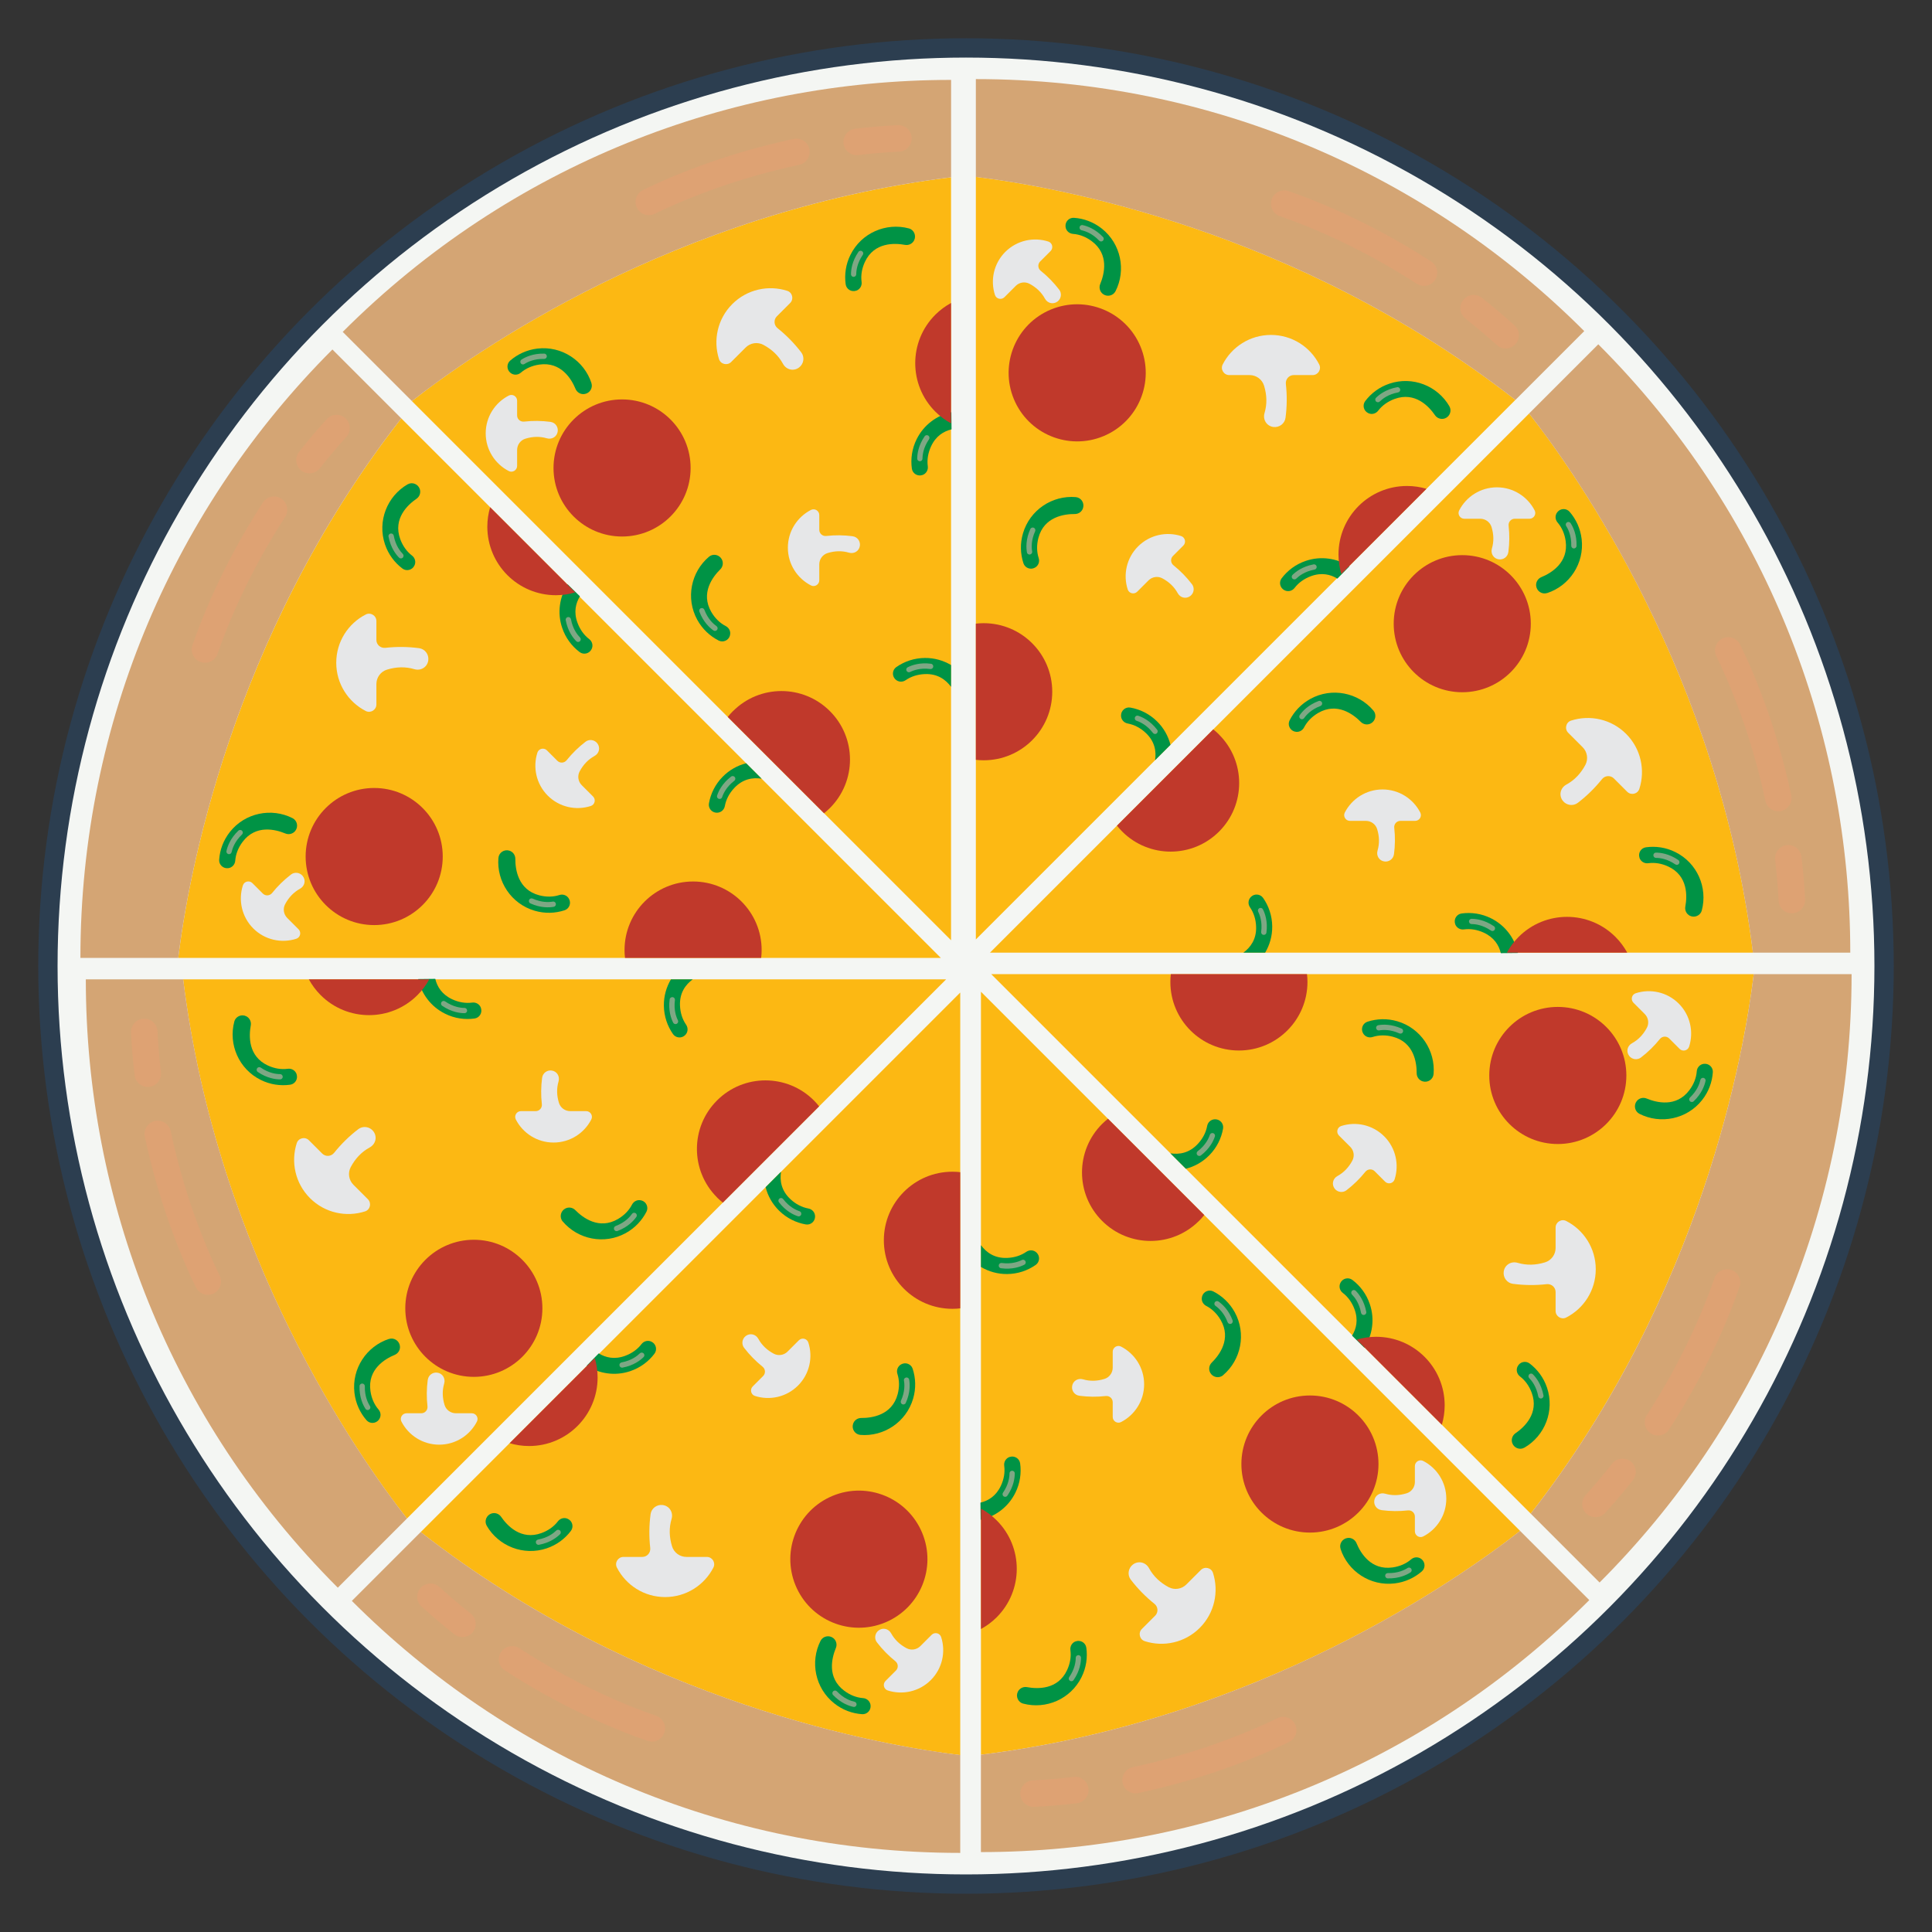 <?xml version="1.0" encoding="UTF-8"?>
<svg id="Layer_1" data-name="Layer 1" xmlns="http://www.w3.org/2000/svg" viewBox="0 0 500 500">
  <rect x="0" y="0" width="500" height="500" fill="#333333" stroke="none"/>
  <defs>
    <style>
      .cls-1 {
        fill: #d4a574;
      }

      .cls-2 {
        fill: #fdb913;
      }

      .cls-3 {
        fill: #f4f6f3;
        stroke: #2c3e50;
        stroke-miterlimit: 10;
        stroke-width: 5px;
      }

      .cls-4 {
        fill: #c0392b;
      }

      .cls-5 {
        fill: #dea273;
      }

      .cls-6 {
        fill: #fcb813;
      }

      .cls-7 {
        fill: #7ea784;
      }

      .cls-8 {
        fill: #e6e7e8;
      }

      .cls-9 {
        fill: #009345;
      }
    </style>
  </defs>
  <circle class="cls-3" cx="250" cy="250" r="237.6"/>
  <g>
    <g>
      <path class="cls-6" d="M248.51,256.87l-139.63,139.63c56.97,44.45,119.72,55.3,139.63,57.72v-197.34Z"/>
      <path class="cls-1" d="M248.51,479.53v-25.32c-19.9-2.42-82.66-13.26-139.63-57.72l-17.82,17.82c40.29,40.29,95.96,65.22,157.45,65.22Z"/>
      <g>
        <path class="cls-9" d="M125.96,394.86c3.06,5.28,9.52,7.87,15.52,5.85,2.59-.87,4.73-2.48,6.27-4.52.77-1.03.41-2.51-.74-3.08l-.04-.02c-.9-.45-1.97-.17-2.58.62-1.04,1.37-2.51,2.4-4.24,3.04-5.34,1.96-8.93-1.96-10.46-4.2-.56-.81-1.58-1.16-2.52-.85h0c-1.3.44-1.9,1.96-1.21,3.15Z"/>
        <path class="cls-7" d="M144.84,396.02h0c.34.25.39.74.09,1.04-.8.8-2.56,2.19-5.45,2.73-.39.07-.75-.2-.8-.59h0c-.05-.36.2-.69.56-.76,2.55-.47,4.06-1.69,4.72-2.34.24-.24.61-.26.88-.07Z"/>
      </g>
      <g>
        <path class="cls-9" d="M212.36,424.64c-2.76,5.44-1.41,12.27,3.55,16.2,2.15,1.7,4.66,2.62,7.21,2.79,1.28.09,2.33-1.02,2.18-2.3v-.04c-.12-1-.94-1.75-1.94-1.82-1.72-.13-3.38-.79-4.86-1.9-4.56-3.41-3.22-8.55-2.18-11.06.38-.91.11-1.96-.66-2.57h0c-1.08-.85-2.68-.52-3.3.7Z"/>
        <path class="cls-7" d="M221.68,441.1h0c-.02.42-.41.73-.82.64-1.11-.24-3.23-.95-5.26-3.08-.27-.28-.24-.74.06-.99h0c.28-.24.69-.21.94.06,1.79,1.88,3.63,2.48,4.54,2.68.33.07.55.37.54.7Z"/>
      </g>
      <g>
        <path class="cls-9" d="M222.64,371.35c6.08.51,11.9-3.31,13.68-9.39.77-2.63.67-5.3-.12-7.73-.4-1.22-1.82-1.77-2.95-1.15l-.04.02c-.88.48-1.27,1.52-.96,2.47.53,1.64.54,3.43.07,5.22-1.44,5.5-6.72,6.2-9.43,6.18-.99,0-1.86.63-2.13,1.58h0c-.39,1.32.52,2.68,1.9,2.8Z"/>
        <path class="cls-7" d="M234.39,356.53h0c.4-.14.83.11.9.52.2,1.12.34,3.35-.88,6.03-.16.36-.6.5-.94.32h0c-.32-.17-.45-.56-.3-.9,1.07-2.36.94-4.3.77-5.21-.06-.33.13-.65.45-.76Z"/>
      </g>
      <g>
        <path class="cls-9" d="M154.94,350.26l-3.11,3.18c3.24,2.08,7.36,2.74,11.28,1.41,2.59-.87,4.73-2.48,6.27-4.52.77-1.03.41-2.51-.74-3.08l-.04-.02c-.9-.45-1.97-.17-2.58.62-1.04,1.37-2.51,2.4-4.24,3.04-2.76,1.02-5.06.45-6.84-.64Z"/>
        <path class="cls-7" d="M166.47,350.17h0c.34.25.39.74.09,1.04-.8.8-2.56,2.19-5.45,2.73-.39.07-.75-.2-.8-.59h0c-.05-.36.2-.69.56-.76,2.55-.47,4.06-1.69,4.72-2.34.24-.24.61-.26.88-.07Z"/>
      </g>
      <g>
        <path class="cls-9" d="M202.13,303.25l-3.99,3.99c.57,2.25,1.74,4.37,3.52,6.11,1.95,1.91,4.36,3.09,6.87,3.53,1.27.22,2.42-.77,2.41-2.06v-.04c-.01-1-.74-1.84-1.73-2.02-1.69-.31-3.28-1.14-4.63-2.4-2.42-2.24-2.8-4.85-2.45-7.12Z"/>
        <path class="cls-7" d="M207.37,314.21h0c-.06.42-.48.68-.88.55-1.08-.35-3.11-1.28-4.9-3.62-.24-.31-.16-.76.16-.98h0c.3-.21.71-.13.93.16,1.58,2.06,3.35,2.85,4.23,3.14.32.1.51.42.46.75Z"/>
      </g>
      <g>
        <path class="cls-5" d="M122.37,422.38h0c1.18-1.49.93-3.65-.56-4.82-2.71-2.13-5.42-4.42-8.11-6.86-1.38-1.25-3.5-1.16-4.78.18h0c-1.33,1.4-1.24,3.61.19,4.91,2.81,2.55,5.64,4.93,8.46,7.15,1.48,1.17,3.63.92,4.81-.55Z"/>
        <path class="cls-5" d="M129.78,427.39c-1.18,1.59-.78,3.84.88,4.92,7.21,4.67,13.89,8.26,19.32,10.89,7.75,3.76,14,6.1,17.62,7.34,1.86.64,3.87-.42,4.4-2.32h0c.49-1.76-.46-3.59-2.18-4.17-3.44-1.18-9.53-3.46-17.01-7.1-5.17-2.51-11.54-5.94-18.41-10.39-1.52-.98-3.54-.62-4.62.83h0Z"/>
      </g>
      <path class="cls-4" d="M131.89,373.5c1.6.47,3.28.73,5.03.73,9.8,0,17.74-7.94,17.74-17.74,0-1.75-.26-3.44-.73-5.03l-22.04,22.04Z"/>
      <path class="cls-4" d="M246.48,338.72c.69,0,1.36-.04,2.03-.12v-35.24c-.67-.08-1.34-.12-2.03-.12-9.8,0-17.74,7.94-17.74,17.74s7.94,17.74,17.74,17.74Z"/>
      <path class="cls-8" d="M161.35,402.93c-1.41,0-2.34,1.49-1.7,2.75,2.32,4.54,7.04,7.64,12.49,7.64s10.17-3.11,12.49-7.64c.64-1.26-.29-2.75-1.7-2.75h-5.28c-1.71,0-3.23-1.11-3.73-2.75-.74-2.42-.8-4.78-.12-7.07.5-1.7-.54-3.38-2.29-3.61-1.54-.2-2.94.88-3.14,2.37-.39,2.92-.42,5.84-.09,8.76.13,1.22-.81,2.3-2.04,2.3h-4.88Z"/>
      <path class="cls-8" d="M192.57,348.81c1.4,1.83,3,3.46,4.79,4.9.75.6.82,1.72.14,2.4l-2.7,2.7c-.78.78-.47,2.12.58,2.46,3.79,1.22,8.12.33,11.14-2.68,3.01-3.01,3.91-7.34,2.68-11.14-.34-1.05-1.68-1.36-2.46-.58l-2.92,2.92c-.95.95-2.4,1.17-3.58.54-1.74-.93-3.08-2.2-3.98-3.84-.66-1.22-2.17-1.57-3.27-.73-.96.74-1.14,2.11-.42,3.05Z"/>
      <path class="cls-8" d="M226.94,425.03c1.4,1.83,3,3.46,4.79,4.9.75.6.82,1.72.14,2.4l-2.7,2.7c-.78.78-.47,2.12.58,2.46,3.79,1.22,8.12.33,11.14-2.68,3.01-3.01,3.91-7.34,2.68-11.14-.34-1.05-1.68-1.36-2.46-.58l-2.92,2.92c-.95.95-2.4,1.17-3.58.54-1.74-.93-3.08-2.2-3.98-3.84-.66-1.22-2.17-1.57-3.27-.73-.96.74-1.14,2.11-.42,3.05Z"/>
      <circle class="cls-4" cx="222.28" cy="403.51" r="17.74" transform="translate(-137.5 115.78) rotate(-22.5)"/>
    </g>
    <g>
      <path class="cls-6" d="M256.52,252.1l139.63,139.63c44.45-56.97,55.3-119.72,57.72-139.63h-197.34Z"/>
      <path class="cls-1" d="M479.19,252.1h-25.32c-2.42,19.9-13.26,82.66-57.72,139.63l17.82,17.82c40.29-40.29,65.22-95.96,65.22-157.45Z"/>
      <g>
        <path class="cls-9" d="M394.52,374.65c5.28-3.06,7.87-9.52,5.85-15.52-.87-2.59-2.48-4.73-4.52-6.27-1.03-.77-2.51-.41-3.08.74l-.02.04c-.45.9-.17,1.97.62,2.58,1.37,1.04,2.4,2.51,3.04,4.24,1.96,5.34-1.96,8.93-4.2,10.46-.81.56-1.16,1.58-.85,2.52h0c.44,1.3,1.96,1.9,3.15,1.21Z"/>
        <path class="cls-7" d="M395.68,355.77h0c.25-.34.74-.39,1.04-.09.8.8,2.19,2.56,2.73,5.45.07.39-.2.75-.59.8h0c-.36.05-.69-.2-.76-.56-.47-2.55-1.69-4.06-2.34-4.72-.24-.24-.26-.61-.07-.88Z"/>
      </g>
      <g>
        <path class="cls-9" d="M424.29,288.26c5.44,2.76,12.27,1.41,16.2-3.55,1.7-2.15,2.62-4.66,2.79-7.21.09-1.28-1.02-2.33-2.3-2.18h-.04c-1,.12-1.75.94-1.82,1.94-.13,1.72-.79,3.38-1.9,4.86-3.41,4.56-8.55,3.22-11.06,2.18-.91-.38-1.96-.11-2.57.66h0c-.85,1.08-.52,2.68.7,3.3Z"/>
        <path class="cls-7" d="M440.75,278.94h0c.42.02.73.41.64.82-.24,1.11-.95,3.23-3.08,5.26-.28.27-.74.24-.99-.06h0c-.24-.28-.21-.69.06-.94,1.88-1.79,2.48-3.63,2.68-4.54.07-.33.37-.55.7-.54Z"/>
      </g>
      <g>
        <path class="cls-9" d="M371.01,277.98c.51-6.08-3.31-11.9-9.39-13.68-2.63-.77-5.3-.67-7.73.12-1.22.4-1.77,1.82-1.15,2.95l.02.04c.48.88,1.52,1.27,2.47.96,1.64-.53,3.43-.54,5.22-.07,5.5,1.44,6.2,6.72,6.18,9.43,0,.99.63,1.86,1.58,2.13h0c1.32.39,2.68-.52,2.8-1.9Z"/>
        <path class="cls-7" d="M356.18,266.22h0c-.14-.4.11-.83.52-.9,1.12-.2,3.35-.34,6.03.88.36.16.5.6.32.94h0c-.17.32-.56.45-.9.3-2.36-1.07-4.3-.94-5.21-.77-.33.06-.65-.13-.76-.45Z"/>
      </g>
      <g>
        <path class="cls-9" d="M349.92,345.68l3.18,3.11c2.08-3.24,2.74-7.36,1.41-11.28-.87-2.59-2.48-4.73-4.52-6.27-1.03-.77-2.51-.41-3.08.74l-.02.04c-.45.9-.17,1.97.62,2.58,1.37,1.04,2.4,2.51,3.04,4.24,1.02,2.76.45,5.06-.64,6.84Z"/>
        <path class="cls-7" d="M349.82,334.15h0c.25-.34.74-.39,1.04-.09.8.8,2.19,2.56,2.73,5.45.07.39-.2.75-.59.8h0c-.36.05-.69-.2-.76-.56-.47-2.55-1.69-4.06-2.34-4.72-.24-.24-.26-.61-.07-.88Z"/>
      </g>
      <g>
        <path class="cls-9" d="M302.9,298.48l3.99,3.99c2.25-.57,4.37-1.74,6.11-3.52,1.91-1.95,3.09-4.36,3.53-6.87.22-1.27-.77-2.42-2.06-2.41h-.04c-1,.01-1.84.74-2.02,1.73-.31,1.69-1.14,3.28-2.4,4.63-2.24,2.42-4.85,2.8-7.12,2.45Z"/>
        <path class="cls-7" d="M313.86,293.24h0c.42.06.68.48.55.88-.35,1.08-1.28,3.11-3.62,4.9-.31.24-.76.16-.98-.16h0c-.21-.3-.13-.71.16-.93,2.06-1.58,2.85-3.35,3.14-4.23.1-.32.42-.51.75-.46Z"/>
      </g>
      <g>
        <path class="cls-5" d="M422.04,378.25h0c-1.49-1.18-3.65-.93-4.82.56-2.13,2.71-4.42,5.42-6.86,8.11-1.25,1.38-1.16,3.5.18,4.78h0c1.4,1.33,3.61,1.24,4.91-.19,2.55-2.81,4.93-5.64,7.15-8.46,1.17-1.48.92-3.63-.55-4.81Z"/>
        <path class="cls-5" d="M427.04,370.83c1.59,1.18,3.84.78,4.92-.88,4.67-7.21,8.26-13.89,10.89-19.32,3.76-7.75,6.1-14,7.34-17.62.64-1.86-.42-3.87-2.32-4.4h0c-1.75-.49-3.58.46-4.17,2.18-1.18,3.44-3.46,9.53-7.1,17.01-2.51,5.17-5.94,11.54-10.39,18.41-.98,1.52-.62,3.54.83,4.62h0Z"/>
      </g>
      <path class="cls-4" d="M373.15,368.73c.47-1.6.73-3.28.73-5.03,0-9.8-7.94-17.74-17.74-17.74-1.75,0-3.44.26-5.03.73l22.04,22.04Z"/>
      <path class="cls-4" d="M338.37,254.13c0-.69-.04-1.36-.12-2.03h-35.24c-.08.67-.12,1.34-.12,2.03,0,9.8,7.94,17.74,17.74,17.74s17.74-7.94,17.74-17.74Z"/>
      <path class="cls-8" d="M402.59,339.27c0,1.41,1.49,2.34,2.75,1.7,4.54-2.32,7.64-7.04,7.64-12.49s-3.11-10.17-7.64-12.49c-1.26-.64-2.75.29-2.75,1.7v5.28c0,1.71-1.11,3.23-2.75,3.73-2.42.74-4.78.8-7.07.12-1.7-.5-3.38.54-3.61,2.29-.2,1.54.88,2.94,2.37,3.14,2.92.39,5.84.42,8.76.09,1.22-.13,2.3.81,2.3,2.04v4.88Z"/>
      <path class="cls-8" d="M348.46,308.04c1.83-1.4,3.46-3,4.9-4.79.6-.75,1.72-.82,2.4-.14l2.7,2.7c.78.78,2.12.47,2.46-.58,1.22-3.79.33-8.12-2.68-11.14-3.01-3.01-7.34-3.91-11.14-2.68-1.05.34-1.36,1.68-.58,2.46l2.92,2.92c.95.95,1.17,2.4.54,3.58-.93,1.74-2.2,3.08-3.84,3.98-1.22.66-1.57,2.17-.73,3.27.74.96,2.11,1.14,3.05.42Z"/>
      <path class="cls-8" d="M424.68,273.68c1.83-1.4,3.46-3,4.9-4.79.6-.75,1.72-.82,2.4-.14l2.7,2.7c.78.78,2.12.47,2.46-.58,1.22-3.79.33-8.12-2.68-11.14-3.01-3.01-7.34-3.91-11.14-2.68-1.05.34-1.36,1.68-.58,2.46l2.92,2.92c.95.95,1.17,2.4.54,3.58-.93,1.74-2.2,3.08-3.84,3.98-1.22.66-1.57,2.17-.73,3.27.74.96,2.11,1.14,3.05.42Z"/>
      <circle class="cls-4" cx="403.16" cy="278.33" r="17.74"/>
    </g>
    <g>
      <path class="cls-6" d="M253.87,256.66v197.46c71.72-8.85,123.76-45.55,139.54-57.92l-139.54-139.54Z"/>
      <path class="cls-1" d="M411.31,414.11l-17.91-17.91c-15.78,12.36-67.82,49.07-139.54,57.92v25.2c56.98,0,113.97-21.74,157.45-65.22Z"/>
      <g>
        <path class="cls-9" d="M264.79,440.89c5.9,1.57,12.3-1.16,15.11-6.84,1.22-2.45,1.59-5.1,1.24-7.63-.18-1.27-1.48-2.06-2.7-1.65h-.04c-.95.33-1.52,1.29-1.38,2.28.23,1.71-.07,3.47-.85,5.15-2.39,5.16-7.7,4.92-10.37,4.43-.97-.18-1.94.3-2.38,1.18h0c-.61,1.23.05,2.73,1.37,3.09Z"/>
        <path class="cls-7" d="M278.96,428.36h0c.42-.07.8.25.8.67,0,1.14-.26,3.36-1.92,5.78-.22.32-.67.39-.98.15h0c-.29-.22-.35-.63-.14-.93,1.47-2.14,1.68-4.07,1.68-4.99,0-.34.24-.62.57-.67Z"/>
      </g>
      <g>
        <path class="cls-9" d="M346.93,400.85c1.89,5.8,7.68,9.68,13.97,8.94,2.72-.32,5.15-1.45,7.07-3.12.97-.84.92-2.37-.09-3.17l-.03-.02c-.79-.62-1.89-.58-2.65.08-1.3,1.12-2.95,1.83-4.78,2.09-5.63.81-8.33-3.77-9.36-6.28-.38-.91-1.31-1.47-2.28-1.35h0c-1.37.16-2.27,1.53-1.84,2.83Z"/>
        <path class="cls-7" d="M365.16,405.91h0c.28.31.22.8-.13,1.03-.95.62-2.96,1.62-5.89,1.54-.39-.01-.69-.35-.66-.74h0c.03-.36.34-.64.71-.63,2.59.07,4.33-.81,5.1-1.32.28-.18.65-.13.88.12Z"/>
      </g>
      <g>
        <path class="cls-9" d="M316.52,355.91c4.66-3.94,6.08-10.75,3.03-16.31-1.32-2.4-3.28-4.22-5.55-5.38-1.15-.58-2.54.04-2.9,1.27v.04c-.29.96.17,1.97,1.06,2.43,1.53.79,2.81,2.05,3.74,3.64,2.87,4.91-.36,9.13-2.3,11.04-.7.69-.87,1.76-.39,2.63h0c.66,1.21,2.27,1.53,3.32.64Z"/>
        <path class="cls-7" d="M314.35,337.11h0c.18-.38.66-.51,1.01-.27.93.65,2.61,2.13,3.64,4.88.14.37-.07.78-.44.89h0c-.35.11-.72-.08-.85-.42-.91-2.43-2.38-3.7-3.14-4.23-.27-.19-.37-.55-.22-.86Z"/>
      </g>
      <g>
        <path class="cls-9" d="M253.74,388.87l.05,4.45c3.76-.81,7.14-3.27,8.98-6.98,1.22-2.45,1.59-5.1,1.24-7.63-.18-1.27-1.48-2.06-2.7-1.65h-.04c-.95.33-1.52,1.29-1.38,2.28.23,1.71-.07,3.47-.85,5.15-1.24,2.67-3.26,3.9-5.29,4.39Z"/>
        <path class="cls-7" d="M261.82,380.64h0c.42-.07.8.25.8.67,0,1.14-.26,3.36-1.92,5.78-.22.32-.67.39-.98.15h0c-.29-.22-.35-.63-.14-.94,1.47-2.14,1.68-4.07,1.68-4.99,0-.34.24-.62.57-.67Z"/>
      </g>
      <g>
        <path class="cls-9" d="M253.87,322.25v5.64c1.99,1.18,4.32,1.86,6.81,1.83,2.74-.03,5.27-.9,7.36-2.36,1.05-.74,1.17-2.26.25-3.16l-.03-.03c-.72-.7-1.82-.77-2.65-.2-1.42.98-3.13,1.51-4.97,1.58-3.29.13-5.41-1.45-6.77-3.3Z"/>
        <path class="cls-7" d="M265.32,326.3h0c.25.34.14.82-.24,1.01-1.01.52-3.11,1.3-6.02.91-.39-.05-.65-.42-.58-.81h0c.07-.36.41-.6.77-.55,2.57.34,4.39-.35,5.21-.77.3-.15.66-.06.86.21Z"/>
      </g>
      <g>
        <path class="cls-5" d="M281.7,462.89h0c-.21-1.89-1.92-3.24-3.81-3.02-3.42.4-6.96.71-10.59.89-1.86.09-3.3,1.65-3.25,3.51h0c.05,1.93,1.68,3.43,3.6,3.34,3.78-.18,7.47-.5,11.04-.93,1.87-.22,3.22-1.91,3.01-3.79Z"/>
        <path class="cls-5" d="M290.49,461.19c.29,1.95,2.17,3.27,4.1,2.86,8.4-1.8,15.67-3.98,21.36-5.96,8.14-2.82,14.21-5.58,17.65-7.27,1.77-.87,2.44-3.04,1.48-4.75h0c-.89-1.59-2.86-2.21-4.49-1.41-3.27,1.6-9.19,4.29-17.05,7.01-5.43,1.88-12.36,3.96-20.36,5.67-1.77.38-2.94,2.06-2.68,3.85h0Z"/>
      </g>
      <path class="cls-4" d="M253.87,421.59c1.46-.8,2.84-1.81,4.07-3.04,6.93-6.93,6.93-18.16,0-25.08-1.24-1.24-2.61-2.25-4.07-3.04v31.17Z"/>
      <path class="cls-4" d="M310.31,315.97c.48-.48.93-.99,1.35-1.52l-24.92-24.92c-.52.42-1.03.86-1.52,1.35-6.93,6.93-6.93,18.16,0,25.08,6.93,6.93,18.16,6.93,25.08,0Z"/>
      <path class="cls-8" d="M295.51,421.58c-1,1-.6,2.71.74,3.15,4.85,1.57,10.39.42,14.24-3.43,3.85-3.85,4.99-9.39,3.43-14.24-.43-1.34-2.15-1.74-3.15-.74l-3.74,3.74c-1.21,1.21-3.07,1.5-4.58.7-2.23-1.19-3.94-2.81-5.09-4.92-.85-1.55-2.77-2.01-4.18-.93-1.23.95-1.46,2.7-.54,3.9,1.79,2.34,3.84,4.42,6.13,6.26.96.77,1.05,2.2.18,3.07l-3.45,3.45Z"/>
      <path class="cls-8" d="M279.32,361.22c2.28.3,4.57.33,6.85.07.96-.11,1.8.63,1.8,1.6v3.81c0,1.1,1.17,1.83,2.15,1.33,3.55-1.82,5.98-5.51,5.98-9.77,0-4.26-2.43-7.95-5.98-9.77-.98-.5-2.15.23-2.15,1.33v4.13c0,1.34-.87,2.53-2.15,2.92-1.89.58-3.74.63-5.53.1-1.33-.39-2.65.42-2.83,1.79-.16,1.21.68,2.3,1.86,2.45Z"/>
      <path class="cls-8" d="M357.52,390.82c2.28.3,4.57.33,6.85.07.96-.11,1.8.63,1.8,1.6v3.81c0,1.1,1.17,1.83,2.15,1.33,3.55-1.82,5.98-5.51,5.98-9.77,0-4.26-2.43-7.95-5.98-9.77-.98-.5-2.15.23-2.15,1.33v4.13c0,1.34-.87,2.53-2.15,2.92-1.89.58-3.74.63-5.53.1-1.33-.39-2.65.42-2.83,1.79-.16,1.21.68,2.3,1.86,2.45Z"/>
      <circle class="cls-4" cx="339.01" cy="378.89" r="17.74"/>
    </g>
    <g>
      <path class="cls-6" d="M244.86,253.45H47.4c8.85,71.72,45.55,123.76,57.92,139.54l139.54-139.54Z"/>
      <path class="cls-1" d="M87.42,410.9l17.91-17.91c-12.36-15.78-49.07-67.82-57.92-139.54h-25.2c0,56.98,21.74,113.97,65.22,157.45Z"/>
      <g>
        <path class="cls-9" d="M60.64,264.37c-1.57,5.9,1.16,12.3,6.84,15.11,2.45,1.22,5.1,1.59,7.63,1.24,1.27-.18,2.06-1.48,1.65-2.7v-.04c-.33-.95-1.29-1.52-2.28-1.38-1.71.23-3.47-.07-5.15-.85-5.16-2.39-4.92-7.7-4.43-10.37.18-.97-.3-1.94-1.18-2.38h0c-1.23-.61-2.73.05-3.09,1.37Z"/>
        <path class="cls-7" d="M73.16,278.54h0c.07.42-.25.8-.67.8-1.14,0-3.36-.26-5.78-1.92-.32-.22-.39-.67-.15-.98h0c.22-.29.63-.35.93-.14,2.14,1.47,4.07,1.68,4.99,1.68.34,0,.62.24.67.57Z"/>
      </g>
      <g>
        <path class="cls-9" d="M100.67,346.51c-5.8,1.89-9.68,7.68-8.94,13.97.32,2.72,1.45,5.15,3.12,7.07.84.97,2.37.92,3.17-.09l.02-.03c.62-.79.58-1.89-.08-2.65-1.12-1.3-1.83-2.95-2.09-4.78-.81-5.63,3.77-8.33,6.28-9.36.91-.38,1.47-1.31,1.35-2.28h0c-.16-1.37-1.53-2.27-2.83-1.84Z"/>
        <path class="cls-7" d="M95.62,364.74h0c-.31.28-.8.22-1.03-.13-.62-.95-1.62-2.96-1.54-5.89.01-.39.35-.69.74-.66h0c.36.03.64.34.63.71-.07,2.59.81,4.33,1.32,5.1.18.28.13.65-.12.88Z"/>
      </g>
      <g>
        <path class="cls-9" d="M145.62,316.1c3.94,4.66,10.75,6.08,16.31,3.03,2.4-1.32,4.22-3.28,5.38-5.55.58-1.15-.04-2.54-1.27-2.9h-.04c-.96-.29-1.97.17-2.43,1.06-.79,1.53-2.05,2.81-3.64,3.74-4.91,2.87-9.13-.36-11.04-2.3-.69-.7-1.76-.87-2.63-.39h0c-1.21.66-1.53,2.27-.64,3.32Z"/>
        <path class="cls-7" d="M164.41,313.93h0c.38.18.51.66.27,1.01-.65.93-2.13,2.61-4.88,3.64-.37.14-.78-.07-.89-.44h0c-.11-.35.08-.72.42-.85,2.43-.91,3.7-2.38,4.23-3.14.19-.27.55-.37.86-.22Z"/>
      </g>
      <g>
        <path class="cls-9" d="M112.66,253.32l-4.45.05c.81,3.76,3.27,7.14,6.98,8.98,2.45,1.22,5.1,1.59,7.63,1.24,1.27-.18,2.06-1.48,1.65-2.7v-.04c-.33-.95-1.29-1.52-2.28-1.38-1.71.23-3.47-.07-5.15-.85-2.67-1.24-3.9-3.26-4.39-5.29Z"/>
        <path class="cls-7" d="M120.88,261.41h0c.07.42-.25.8-.67.8-1.14,0-3.36-.26-5.78-1.92-.32-.22-.39-.67-.15-.98h0c.22-.29.63-.35.93-.14,2.14,1.47,4.07,1.68,4.99,1.68.34,0,.62.24.67.57Z"/>
      </g>
      <g>
        <path class="cls-9" d="M179.28,253.45h-5.64c-1.18,1.99-1.86,4.32-1.83,6.81.03,2.74.9,5.27,2.36,7.36.74,1.05,2.26,1.17,3.16.25l.03-.03c.7-.72.77-1.82.2-2.65-.98-1.42-1.51-3.13-1.58-4.97-.13-3.29,1.45-5.41,3.3-6.77Z"/>
        <path class="cls-7" d="M175.23,264.9h0c-.34.25-.82.14-1.01-.24-.52-1.01-1.3-3.11-.91-6.02.05-.39.42-.65.81-.58h0c.36.07.6.41.55.77-.34,2.57.35,4.39.77,5.21.15.3.06.66-.21.86Z"/>
      </g>
      <g>
        <path class="cls-5" d="M38.63,281.28h0c1.89-.21,3.24-1.92,3.02-3.81-.4-3.42-.71-6.96-.89-10.59-.09-1.86-1.65-3.3-3.51-3.25h0c-1.93.05-3.43,1.68-3.34,3.6.18,3.78.5,7.47.93,11.04.22,1.87,1.91,3.22,3.79,3.01Z"/>
        <path class="cls-5" d="M40.34,290.07c-1.95.29-3.27,2.17-2.86,4.1,1.8,8.4,3.98,15.67,5.96,21.36,2.82,8.14,5.58,14.21,7.27,17.65.87,1.77,3.04,2.44,4.75,1.48h0c1.59-.89,2.2-2.86,1.4-4.5-1.6-3.27-4.29-9.19-7.01-17.05-1.88-5.43-3.96-12.36-5.67-20.36-.38-1.77-2.06-2.94-3.85-2.68h0Z"/>
      </g>
      <path class="cls-4" d="M79.93,253.45c.8,1.46,1.81,2.84,3.04,4.07,6.93,6.93,18.16,6.93,25.08,0,1.24-1.24,2.25-2.61,3.04-4.07h-31.17Z"/>
      <path class="cls-4" d="M185.55,309.89c.48.48.99.93,1.52,1.35l24.92-24.92c-.42-.52-.86-1.03-1.35-1.52-6.93-6.93-18.16-6.93-25.08,0-6.93,6.93-6.93,18.16,0,25.08Z"/>
      <path class="cls-8" d="M79.95,295.1c-1-1-2.71-.6-3.15.74-1.57,4.85-.42,10.39,3.43,14.24,3.85,3.85,9.39,4.99,14.24,3.43,1.34-.43,1.74-2.15.74-3.15l-3.74-3.74c-1.21-1.21-1.5-3.07-.7-4.58,1.19-2.23,2.81-3.94,4.92-5.09,1.55-.85,2.01-2.77.93-4.18-.95-1.23-2.7-1.46-3.9-.54-2.34,1.79-4.42,3.84-6.26,6.13-.77.96-2.2,1.05-3.07.18l-3.45-3.45Z"/>
      <path class="cls-8" d="M140.3,278.91c-.3,2.28-.33,4.57-.07,6.85.11.96-.63,1.8-1.6,1.8h-3.81c-1.1,0-1.83,1.17-1.33,2.15,1.82,3.55,5.51,5.98,9.77,5.98,4.26,0,7.95-2.43,9.77-5.98.5-.98-.23-2.15-1.33-2.15h-4.13c-1.34,0-2.53-.87-2.92-2.15-.58-1.89-.63-3.74-.1-5.53.39-1.33-.42-2.65-1.79-2.83-1.21-.16-2.3.68-2.45,1.86Z"/>
      <path class="cls-8" d="M110.7,357.1c-.3,2.28-.33,4.57-.07,6.85.11.96-.63,1.8-1.6,1.8h-3.81c-1.1,0-1.83,1.17-1.33,2.15,1.82,3.55,5.51,5.98,9.77,5.98,4.26,0,7.95-2.43,9.77-5.98.5-.98-.23-2.15-1.33-2.15h-4.13c-1.34,0-2.53-.87-2.92-2.15-.58-1.89-.63-3.74-.1-5.53.39-1.33-.42-2.65-1.79-2.83-1.21-.16-2.3.68-2.45,1.86Z"/>
      <circle class="cls-4" cx="122.63" cy="338.59" r="17.74"/>
    </g>
    <g>
      <g>
        <path class="cls-6" d="M246.13,243.34V45.88c-71.72,8.85-123.76,45.55-139.54,57.92l139.54,139.54Z"/>
        <path class="cls-1" d="M88.69,85.89l17.91,17.91c15.78-12.36,67.82-49.07,139.54-57.92v-25.2c-56.98,0-113.97,21.74-157.45,65.22Z"/>
        <g>
          <path class="cls-9" d="M235.21,59.11c-5.9-1.57-12.3,1.16-15.11,6.84-1.22,2.45-1.59,5.1-1.24,7.63.18,1.27,1.48,2.06,2.7,1.65h.04c.95-.33,1.52-1.29,1.38-2.28-.23-1.71.07-3.47.85-5.15,2.39-5.16,7.7-4.92,10.37-4.43.97.18,1.94-.3,2.38-1.18h0c.61-1.23-.05-2.73-1.37-3.09Z"/>
          <path class="cls-7" d="M221.04,71.64h0c-.42.07-.8-.25-.8-.67,0-1.14.26-3.36,1.92-5.78.22-.32.67-.39.98-.15h0c.29.22.35.63.14.93-1.47,2.14-1.68,4.07-1.68,4.99,0,.34-.24.62-.57.67Z"/>
        </g>
        <g>
          <path class="cls-9" d="M153.07,99.15c-1.89-5.8-7.68-9.68-13.97-8.94-2.72.32-5.15,1.45-7.07,3.12-.97.84-.92,2.37.09,3.17l.03.02c.79.62,1.89.58,2.65-.08,1.3-1.12,2.95-1.83,4.78-2.09,5.63-.81,8.33,3.77,9.36,6.28.38.91,1.31,1.47,2.28,1.35h0c1.37-.16,2.27-1.53,1.84-2.83Z"/>
          <path class="cls-7" d="M134.84,94.09h0c-.28-.31-.22-.8.13-1.03.95-.62,2.96-1.62,5.89-1.54.39.01.69.35.66.74h0c-.03.36-.34.64-.71.63-2.59-.07-4.33.81-5.1,1.32-.28.18-.65.13-.88-.12Z"/>
        </g>
        <g>
          <path class="cls-9" d="M183.48,144.09c-4.66,3.94-6.08,10.75-3.03,16.31,1.32,2.4,3.28,4.22,5.55,5.38,1.15.58,2.54-.04,2.9-1.27v-.04c.29-.96-.17-1.97-1.06-2.43-1.53-.79-2.81-2.05-3.74-3.64-2.87-4.91.36-9.13,2.3-11.04.7-.69.87-1.76.39-2.63h0c-.66-1.21-2.27-1.53-3.32-.64Z"/>
          <path class="cls-7" d="M185.65,162.89h0c-.18.38-.66.51-1.01.27-.93-.65-2.61-2.13-3.64-4.88-.14-.37.07-.78.44-.89h0c.35-.11.72.08.85.42.91,2.43,2.38,3.7,3.14,4.23.27.19.37.55.22.86Z"/>
        </g>
        <g>
          <path class="cls-9" d="M246.26,111.13l-.05-4.45c-3.76.81-7.14,3.27-8.98,6.98-1.22,2.45-1.59,5.1-1.24,7.63.18,1.27,1.48,2.06,2.7,1.65h.04c.95-.33,1.52-1.29,1.38-2.28-.23-1.71.07-3.47.85-5.15,1.24-2.67,3.26-3.9,5.29-4.39Z"/>
          <path class="cls-7" d="M238.18,119.36h0c-.42.07-.8-.25-.8-.67,0-1.14.26-3.36,1.92-5.78.22-.32.67-.39.98-.15h0c.29.22.35.63.14.94-1.47,2.14-1.68,4.07-1.68,4.99,0,.34-.24.62-.57.67Z"/>
        </g>
        <g>
          <path class="cls-9" d="M246.13,177.75v-5.64c-1.99-1.18-4.32-1.86-6.81-1.83-2.74.03-5.27.9-7.36,2.36-1.05.74-1.17,2.26-.25,3.16l.03.03c.72.7,1.82.77,2.65.2,1.42-.98,3.13-1.51,4.97-1.58,3.29-.13,5.41,1.45,6.77,3.3Z"/>
          <path class="cls-7" d="M234.68,173.7h0c-.25-.34-.14-.82.24-1.01,1.01-.52,3.11-1.3,6.02-.91.39.05.65.42.58.81h0c-.07.36-.41.6-.77.55-2.57-.34-4.39.35-5.21.77-.3.15-.66.06-.86-.21Z"/>
        </g>
        <g>
          <path class="cls-5" d="M218.3,37.11h0c.21,1.89,1.92,3.24,3.81,3.02,3.42-.4,6.96-.71,10.59-.89,1.86-.09,3.3-1.65,3.25-3.51h0c-.05-1.93-1.68-3.43-3.6-3.34-3.78.18-7.47.5-11.04.93-1.87.22-3.22,1.91-3.01,3.79Z"/>
          <path class="cls-5" d="M209.51,38.81c-.29-1.95-2.17-3.27-4.1-2.86-8.4,1.8-15.67,3.98-21.36,5.96-8.14,2.82-14.21,5.58-17.65,7.27-1.77.87-2.44,3.04-1.48,4.75h0c.89,1.59,2.86,2.21,4.49,1.41,3.27-1.6,9.19-4.29,17.05-7.01,5.43-1.88,12.36-3.96,20.36-5.67,1.77-.38,2.94-2.06,2.68-3.85h0Z"/>
        </g>
        <path class="cls-4" d="M246.13,78.41c-1.46.8-2.84,1.81-4.07,3.04-6.93,6.93-6.93,18.16,0,25.08,1.24,1.24,2.61,2.25,4.07,3.04v-31.17Z"/>
        <path class="cls-4" d="M189.69,184.03c-.48.48-.93.99-1.35,1.52l24.92,24.92c.52-.42,1.03-.86,1.52-1.35,6.93-6.93,6.93-18.16,0-25.08-6.93-6.93-18.16-6.93-25.08,0Z"/>
        <path class="cls-8" d="M204.49,78.42c1-1,.6-2.71-.74-3.15-4.85-1.57-10.39-.42-14.24,3.43-3.85,3.85-4.99,9.39-3.43,14.24.43,1.34,2.15,1.74,3.15.74l3.74-3.74c1.21-1.21,3.07-1.5,4.58-.7,2.23,1.19,3.94,2.81,5.09,4.92.85,1.55,2.77,2.01,4.18.93,1.23-.95,1.46-2.7.54-3.9-1.79-2.34-3.84-4.42-6.13-6.26-.96-.77-1.05-2.2-.18-3.07l3.45-3.45Z"/>
        <path class="cls-8" d="M220.68,138.78c-2.28-.3-4.57-.33-6.85-.07-.96.11-1.8-.63-1.8-1.6v-3.81c0-1.1-1.17-1.83-2.15-1.33-3.55,1.82-5.98,5.51-5.98,9.77,0,4.26,2.43,7.95,5.98,9.77.98.5,2.15-.23,2.15-1.33v-4.13c0-1.34.87-2.53,2.15-2.92,1.89-.58,3.74-.63,5.53-.1,1.33.39,2.65-.42,2.83-1.79.16-1.21-.68-2.3-1.86-2.45Z"/>
        <path class="cls-8" d="M142.48,109.18c-2.28-.3-4.57-.33-6.85-.07-.96.11-1.8-.63-1.8-1.6v-3.81c0-1.1-1.17-1.83-2.15-1.33-3.55,1.82-5.98,5.51-5.98,9.77,0,4.26,2.43,7.95,5.98,9.77.98.5,2.15-.23,2.15-1.33v-4.13c0-1.34.87-2.53,2.15-2.92,1.89-.58,3.74-.63,5.53-.1,1.33.39,2.65-.42,2.83-1.79.16-1.21-.68-2.3-1.86-2.45Z"/>
        <circle class="cls-4" cx="160.99" cy="121.11" r="17.74"/>
      </g>
      <g>
        <path class="cls-2" d="M252.55,243.13l139.63-139.63c-56.97-44.45-119.72-55.3-139.63-57.72v197.34Z"/>
        <path class="cls-1" d="M252.55,20.47v25.32c19.9,2.42,82.66,13.26,139.63,57.72l17.82-17.82c-40.29-40.29-95.96-65.22-157.45-65.22Z"/>
        <g>
          <path class="cls-9" d="M375.1,105.14c-3.06-5.28-9.52-7.87-15.52-5.85-2.59.87-4.73,2.48-6.27,4.52-.77,1.03-.41,2.51.74,3.08l.04.02c.9.45,1.97.17,2.58-.62,1.04-1.37,2.51-2.4,4.24-3.04,5.34-1.96,8.93,1.96,10.46,4.2.56.81,1.58,1.16,2.52.85h0c1.3-.44,1.9-1.96,1.21-3.15Z"/>
          <path class="cls-7" d="M356.21,103.98h0c-.34-.25-.39-.74-.09-1.04.8-.8,2.56-2.19,5.45-2.73.39-.07.75.2.8.59h0c.05.36-.2.69-.56.76-2.55.47-4.06,1.69-4.72,2.34-.24.24-.61.26-.88.07Z"/>
        </g>
        <g>
          <path class="cls-9" d="M288.7,75.36c2.76-5.44,1.41-12.27-3.55-16.2-2.15-1.7-4.66-2.62-7.21-2.79-1.28-.09-2.33,1.02-2.18,2.3v.04c.12,1,.94,1.75,1.94,1.82,1.72.13,3.38.79,4.86,1.9,4.56,3.41,3.22,8.55,2.18,11.06-.38.91-.11,1.96.66,2.57h0c1.08.85,2.68.52,3.3-.7Z"/>
          <path class="cls-7" d="M279.38,58.9h0c.02-.42.41-.73.82-.64,1.11.24,3.23.95,5.26,3.08.27.28.24.74-.06.99h0c-.28.24-.69.21-.94-.06-1.79-1.88-3.63-2.48-4.54-2.68-.33-.07-.55-.37-.54-.7Z"/>
        </g>
        <g>
          <path class="cls-9" d="M278.42,128.65c-6.08-.51-11.9,3.31-13.68,9.39-.77,2.63-.67,5.3.12,7.73.4,1.22,1.82,1.77,2.95,1.15l.04-.02c.88-.48,1.27-1.52.96-2.47-.53-1.64-.54-3.43-.07-5.22,1.44-5.5,6.72-6.2,9.43-6.18.99,0,1.86-.63,2.13-1.58h0c.39-1.32-.52-2.68-1.9-2.8Z"/>
          <path class="cls-7" d="M266.67,143.47h0c-.4.14-.83-.11-.9-.52-.2-1.12-.34-3.35.88-6.03.16-.36.6-.5.94-.32h0c.32.17.45.56.3.9-1.07,2.36-.94,4.3-.77,5.21.06.33-.13.65-.45.76Z"/>
        </g>
        <g>
          <path class="cls-9" d="M346.12,149.74l3.11-3.18c-3.24-2.08-7.36-2.74-11.28-1.41-2.59.87-4.73,2.48-6.27,4.52-.77,1.03-.41,2.51.74,3.08l.04.02c.9.45,1.97.17,2.58-.62,1.04-1.37,2.51-2.4,4.24-3.04,2.76-1.02,5.06-.45,6.84.64Z"/>
          <path class="cls-7" d="M334.59,149.83h0c-.34-.25-.39-.74-.09-1.04.8-.8,2.56-2.19,5.45-2.73.39-.07.75.2.8.59h0c.05.36-.2.69-.56.76-2.55.47-4.06,1.69-4.72,2.34-.24.24-.61.26-.88.07Z"/>
        </g>
        <g>
          <path class="cls-9" d="M298.93,196.75l3.99-3.99c-.57-2.25-1.74-4.37-3.52-6.11-1.95-1.91-4.36-3.09-6.87-3.53-1.27-.22-2.42.77-2.41,2.06v.04c.01,1,.74,1.84,1.73,2.02,1.69.31,3.28,1.14,4.63,2.4,2.42,2.24,2.8,4.85,2.45,7.12Z"/>
          <path class="cls-7" d="M293.69,185.79h0c.06-.42.48-.68.88-.55,1.08.35,3.11,1.28,4.9,3.62.24.31.16.76-.16.98h0c-.3.21-.71.13-.93-.16-1.58-2.06-3.35-2.85-4.23-3.14-.32-.1-.51-.42-.46-.75Z"/>
        </g>
        <g>
          <path class="cls-5" d="M378.69,77.62h0c-1.18,1.49-.93,3.65.56,4.82,2.71,2.13,5.42,4.42,8.11,6.86,1.38,1.25,3.5,1.16,4.78-.18h0c1.33-1.4,1.24-3.61-.19-4.91-2.81-2.55-5.64-4.93-8.46-7.15-1.48-1.17-3.63-.92-4.81.55Z"/>
          <path class="cls-5" d="M371.28,72.61c1.18-1.59.78-3.84-.88-4.92-7.21-4.67-13.89-8.26-19.32-10.89-7.75-3.76-14-6.1-17.62-7.34-1.86-.64-3.87.42-4.4,2.32h0c-.49,1.76.46,3.59,2.18,4.17,3.44,1.18,9.53,3.46,17.01,7.1,5.17,2.51,11.54,5.94,18.41,10.39,1.52.98,3.54.62,4.62-.83h0Z"/>
        </g>
        <path class="cls-4" d="M369.17,126.5c-1.6-.47-3.28-.73-5.03-.73-9.8,0-17.74,7.94-17.74,17.74,0,1.75.26,3.44.73,5.03l22.04-22.04Z"/>
        <path class="cls-4" d="M254.58,161.28c-.69,0-1.36.04-2.03.12v35.24c.67.08,1.34.12,2.03.12,9.8,0,17.74-7.94,17.74-17.74s-7.94-17.74-17.74-17.74Z"/>
        <path class="cls-8" d="M339.71,97.07c1.41,0,2.34-1.49,1.7-2.75-2.32-4.54-7.04-7.64-12.49-7.64s-10.17,3.11-12.49,7.64c-.64,1.26.29,2.75,1.7,2.75h5.28c1.71,0,3.23,1.11,3.73,2.75.74,2.42.8,4.78.12,7.07-.5,1.7.54,3.38,2.29,3.61,1.54.2,2.94-.88,3.14-2.37.39-2.92.42-5.84.09-8.76-.13-1.22.81-2.3,2.04-2.3h4.88Z"/>
        <path class="cls-8" d="M308.48,151.19c-1.4-1.83-3-3.46-4.79-4.9-.75-.6-.82-1.72-.14-2.4l2.7-2.7c.78-.78.47-2.12-.58-2.46-3.79-1.22-8.12-.33-11.14,2.68-3.01,3.01-3.91,7.34-2.68,11.14.34,1.05,1.68,1.36,2.46.58l2.92-2.92c.95-.95,2.4-1.17,3.58-.54,1.74.93,3.08,2.2,3.98,3.84.66,1.22,2.17,1.57,3.27.73.96-.74,1.14-2.11.42-3.05Z"/>
        <path class="cls-8" d="M274.12,74.97c-1.4-1.83-3-3.46-4.79-4.9-.75-.6-.82-1.72-.14-2.4l2.7-2.7c.78-.78.47-2.12-.58-2.46-3.79-1.22-8.12-.33-11.14,2.68-3.01,3.01-3.91,7.34-2.68,11.14.34,1.05,1.68,1.36,2.46.58l2.92-2.92c.95-.95,2.4-1.17,3.58-.54,1.74.93,3.08,2.2,3.98,3.84.66,1.22,2.17,1.57,3.27.73.96-.74,1.14-2.11.42-3.05Z"/>
        <circle class="cls-4" cx="278.78" cy="96.49" r="17.74" transform="translate(-15.71 114.03) rotate(-22.5)"/>
      </g>
      <g>
        <path class="cls-6" d="M256.2,246.55h197.46c-8.85-71.72-45.55-123.76-57.92-139.54l-139.54,139.54Z"/>
        <path class="cls-1" d="M413.64,89.1l-17.91,17.91c12.36,15.78,49.07,67.82,57.92,139.54h25.2c0-56.98-21.74-113.97-65.22-157.45Z"/>
        <g>
          <path class="cls-9" d="M440.42,235.63c1.57-5.9-1.16-12.3-6.84-15.11-2.45-1.22-5.1-1.59-7.63-1.24-1.27.18-2.06,1.48-1.65,2.7v.04c.33.95,1.29,1.52,2.28,1.38,1.71-.23,3.47.07,5.15.85,5.16,2.39,4.92,7.7,4.43,10.37-.18.97.3,1.94,1.18,2.38h0c1.23.61,2.73-.05,3.09-1.37Z"/>
          <path class="cls-7" d="M427.9,221.46h0c-.07-.42.25-.8.67-.8,1.14,0,3.36.26,5.78,1.92.32.22.39.67.15.98h0c-.22.29-.63.35-.93.14-2.14-1.47-4.07-1.68-4.99-1.68-.34,0-.62-.24-.67-.57Z"/>
        </g>
        <g>
          <path class="cls-9" d="M400.39,153.49c5.8-1.89,9.68-7.68,8.94-13.97-.32-2.72-1.45-5.15-3.12-7.07-.84-.97-2.37-.92-3.17.09l-.02.03c-.62.79-.58,1.89.08,2.65,1.12,1.3,1.83,2.95,2.09,4.78.81,5.63-3.77,8.33-6.28,9.36-.91.38-1.47,1.31-1.35,2.28h0c.16,1.37,1.53,2.27,2.83,1.84Z"/>
          <path class="cls-7" d="M405.44,135.26h0c.31-.28.8-.22,1.03.13.62.95,1.62,2.96,1.54,5.89-.01.39-.35.69-.74.66h0c-.36-.03-.64-.34-.63-.71.07-2.59-.81-4.33-1.32-5.1-.18-.28-.13-.65.12-.88Z"/>
        </g>
        <g>
          <path class="cls-9" d="M355.44,183.9c-3.94-4.66-10.75-6.08-16.31-3.03-2.4,1.32-4.22,3.28-5.38,5.55-.58,1.15.04,2.54,1.27,2.9h.04c.96.29,1.97-.17,2.43-1.06.79-1.53,2.05-2.81,3.64-3.74,4.91-2.87,9.13.36,11.04,2.3.69.7,1.76.87,2.63.39h0c1.21-.66,1.53-2.27.64-3.32Z"/>
          <path class="cls-7" d="M336.65,186.07h0c-.38-.18-.51-.66-.27-1.01.65-.93,2.13-2.61,4.88-3.64.37-.14.78.07.89.44h0c.11.35-.08.72-.42.85-2.43.91-3.7,2.38-4.23,3.14-.19.27-.55.37-.86.22Z"/>
        </g>
        <g>
          <path class="cls-9" d="M388.4,246.68l4.45-.05c-.81-3.76-3.27-7.14-6.98-8.98-2.45-1.22-5.1-1.59-7.63-1.24-1.27.18-2.06,1.48-1.65,2.7v.04c.33.95,1.29,1.52,2.28,1.38,1.71-.23,3.47.07,5.15.85,2.67,1.24,3.9,3.26,4.39,5.29Z"/>
          <path class="cls-7" d="M380.18,238.59h0c-.07-.42.25-.8.67-.8,1.14,0,3.36.26,5.78,1.92.32.22.39.67.15.98h0c-.22.29-.63.35-.93.14-2.14-1.47-4.07-1.68-4.99-1.68-.34,0-.62-.24-.67-.57Z"/>
        </g>
        <g>
          <path class="cls-9" d="M321.78,246.55h5.64c1.18-1.99,1.86-4.32,1.83-6.81-.03-2.74-.9-5.27-2.36-7.36-.74-1.05-2.26-1.17-3.16-.25l-.03.03c-.7.72-.77,1.82-.2,2.65.98,1.42,1.51,3.13,1.58,4.97.13,3.29-1.45,5.41-3.3,6.77Z"/>
          <path class="cls-7" d="M325.83,235.1h0c.34-.25.82-.14,1.01.24.52,1.01,1.3,3.11.91,6.02-.05.39-.42.65-.81.58h0c-.36-.07-.6-.41-.55-.77.34-2.57-.35-4.39-.77-5.21-.15-.3-.06-.66.21-.86Z"/>
        </g>
        <g>
          <path class="cls-5" d="M462.43,218.72h0c-1.89.21-3.24,1.92-3.02,3.81.4,3.42.71,6.96.89,10.59.09,1.86,1.65,3.3,3.51,3.25h0c1.93-.05,3.43-1.68,3.34-3.6-.18-3.78-.5-7.47-.93-11.04-.22-1.87-1.91-3.22-3.79-3.01Z"/>
          <path class="cls-5" d="M460.72,209.93c1.95-.29,3.27-2.17,2.86-4.1-1.8-8.4-3.98-15.67-5.96-21.36-2.82-8.14-5.58-14.21-7.27-17.65-.87-1.77-3.04-2.44-4.75-1.48h0c-1.59.89-2.2,2.86-1.4,4.5,1.6,3.27,4.29,9.19,7.01,17.05,1.88,5.43,3.96,12.36,5.67,20.36.38,1.77,2.06,2.94,3.85,2.68h0Z"/>
        </g>
        <path class="cls-4" d="M421.13,246.55c-.8-1.46-1.81-2.84-3.04-4.07-6.93-6.93-18.16-6.93-25.08,0-1.24,1.24-2.25,2.61-3.04,4.07h31.17Z"/>
        <path class="cls-4" d="M315.51,190.11c-.48-.48-.99-.93-1.52-1.35l-24.92,24.92c.42.52.86,1.03,1.35,1.52,6.93,6.93,18.16,6.93,25.08,0,6.93-6.93,6.93-18.16,0-25.08Z"/>
        <path class="cls-8" d="M421.11,204.9c1,1,2.71.6,3.15-.74,1.57-4.85.42-10.39-3.43-14.24-3.85-3.85-9.39-4.99-14.24-3.43-1.34.43-1.74,2.15-.74,3.15l3.74,3.74c1.21,1.21,1.5,3.07.7,4.58-1.19,2.23-2.81,3.94-4.92,5.09-1.55.85-2.01,2.77-.93,4.18.95,1.23,2.7,1.46,3.9.54,2.34-1.79,4.42-3.84,6.26-6.13.77-.96,2.2-1.05,3.07-.18l3.45,3.45Z"/>
        <path class="cls-8" d="M360.76,221.09c.3-2.28.33-4.57.07-6.85-.11-.96.63-1.8,1.6-1.8h3.81c1.1,0,1.83-1.17,1.33-2.15-1.82-3.55-5.51-5.98-9.77-5.98-4.26,0-7.95,2.43-9.77,5.98-.5.98.23,2.15,1.33,2.15h4.13c1.34,0,2.53.87,2.92,2.15.58,1.89.63,3.74.1,5.53-.39,1.33.42,2.65,1.79,2.83,1.21.16,2.3-.68,2.45-1.86Z"/>
        <path class="cls-8" d="M390.36,142.9c.3-2.28.33-4.57.07-6.85-.11-.96.63-1.8,1.6-1.8h3.81c1.1,0,1.83-1.17,1.33-2.15-1.82-3.55-5.51-5.98-9.77-5.98-4.26,0-7.95,2.43-9.77,5.98-.5.98.23,2.15,1.33,2.15h4.13c1.34,0,2.53.87,2.92,2.15.58,1.89.63,3.74.1,5.53-.39,1.33.42,2.65,1.79,2.83,1.21.16,2.3-.68,2.45-1.86Z"/>
        <circle class="cls-4" cx="378.43" cy="161.41" r="17.74"/>
      </g>
      <g>
        <path class="cls-6" d="M243.48,247.9L103.85,108.27c-44.45,56.97-55.3,119.72-57.72,139.63h197.34Z"/>
        <path class="cls-1" d="M20.81,247.9h25.32c2.42-19.9,13.26-82.66,57.72-139.63l-17.82-17.82C45.73,130.74,20.81,186.41,20.81,247.9Z"/>
        <g>
          <path class="cls-9" d="M105.48,125.35c-5.28,3.06-7.87,9.52-5.85,15.52.87,2.59,2.48,4.73,4.52,6.27,1.03.77,2.51.41,3.08-.74l.02-.04c.45-.9.17-1.97-.62-2.58-1.37-1.04-2.4-2.51-3.04-4.24-1.96-5.34,1.96-8.93,4.2-10.46.81-.56,1.16-1.58.85-2.52h0c-.44-1.3-1.96-1.9-3.15-1.21Z"/>
          <path class="cls-7" d="M104.32,144.23h0c-.25.34-.74.39-1.04.09-.8-.8-2.19-2.56-2.73-5.45-.07-.39.2-.75.59-.8h0c.36-.05.69.2.76.56.47,2.55,1.69,4.06,2.34,4.72.24.24.26.61.07.88Z"/>
        </g>
        <g>
          <path class="cls-9" d="M75.71,211.74c-5.44-2.76-12.27-1.41-16.2,3.55-1.7,2.15-2.62,4.66-2.79,7.21-.09,1.28,1.02,2.33,2.3,2.18h.04c1-.12,1.75-.94,1.82-1.94.13-1.72.79-3.38,1.9-4.86,3.41-4.56,8.55-3.22,11.06-2.18.91.38,1.96.11,2.57-.66h0c.85-1.08.52-2.68-.7-3.3Z"/>
          <path class="cls-7" d="M59.25,221.06h0c-.42-.02-.73-.41-.64-.82.24-1.11.95-3.23,3.08-5.26.28-.27.74-.24.99.06h0c.24.28.21.69-.06.94-1.88,1.79-2.48,3.63-2.68,4.54-.07.33-.37.55-.7.54Z"/>
        </g>
        <g>
          <path class="cls-9" d="M128.99,222.02c-.51,6.08,3.31,11.9,9.39,13.68,2.63.77,5.3.67,7.73-.12,1.22-.4,1.77-1.82,1.15-2.95l-.02-.04c-.48-.88-1.52-1.27-2.47-.96-1.64.53-3.43.54-5.22.07-5.5-1.44-6.2-6.72-6.18-9.43,0-.99-.63-1.86-1.58-2.13h0c-1.32-.39-2.68.52-2.8,1.9Z"/>
          <path class="cls-7" d="M143.82,233.78h0c.14.4-.11.83-.52.9-1.12.2-3.35.34-6.03-.88-.36-.16-.5-.6-.32-.94h0c.17-.32.56-.45.9-.3,2.36,1.07,4.3.94,5.21.77.33-.06.65.13.76.45Z"/>
        </g>
        <g>
          <path class="cls-9" d="M150.08,154.32l-3.18-3.11c-2.08,3.24-2.74,7.36-1.41,11.28.87,2.59,2.48,4.73,4.52,6.27,1.03.77,2.51.41,3.08-.74l.02-.04c.45-.9.17-1.97-.62-2.58-1.37-1.04-2.4-2.51-3.04-4.24-1.02-2.76-.45-5.06.64-6.84Z"/>
          <path class="cls-7" d="M150.18,165.85h0c-.25.34-.74.39-1.04.09-.8-.8-2.19-2.56-2.73-5.45-.07-.39.2-.75.59-.8h0c.36-.05.69.2.76.56.47,2.55,1.69,4.06,2.34,4.72.24.24.26.61.07.88Z"/>
        </g>
        <g>
          <path class="cls-9" d="M197.1,201.52l-3.99-3.99c-2.25.57-4.37,1.74-6.11,3.52-1.91,1.95-3.09,4.36-3.53,6.87-.22,1.27.77,2.42,2.06,2.41h.04c1-.01,1.84-.74,2.02-1.73.31-1.69,1.14-3.28,2.4-4.63,2.24-2.42,4.85-2.8,7.12-2.45Z"/>
          <path class="cls-7" d="M186.14,206.76h0c-.42-.06-.68-.48-.55-.88.35-1.08,1.28-3.11,3.62-4.9.31-.24.76-.16.98.16h0c.21.3.13.71-.16.93-2.06,1.58-2.85,3.35-3.14,4.23-.1.32-.42.51-.75.46Z"/>
        </g>
        <g>
          <path class="cls-5" d="M77.96,121.75h0c1.49,1.18,3.65.93,4.82-.56,2.13-2.71,4.42-5.42,6.86-8.11,1.25-1.38,1.16-3.5-.18-4.78h0c-1.4-1.33-3.61-1.24-4.91.19-2.55,2.81-4.93,5.64-7.15,8.46-1.17,1.48-.92,3.63.55,4.81Z"/>
          <path class="cls-5" d="M72.96,129.17c-1.59-1.18-3.84-.78-4.92.88-4.67,7.21-8.26,13.89-10.89,19.32-3.76,7.75-6.1,14-7.34,17.62-.64,1.86.42,3.87,2.32,4.4h0c1.75.49,3.58-.46,4.17-2.18,1.18-3.44,3.46-9.53,7.1-17.01,2.51-5.17,5.94-11.54,10.39-18.41.98-1.52.62-3.54-.83-4.62h0Z"/>
        </g>
        <path class="cls-4" d="M126.85,131.27c-.47,1.6-.73,3.28-.73,5.03,0,9.8,7.94,17.74,17.74,17.74,1.75,0,3.44-.26,5.03-.73l-22.04-22.04Z"/>
        <path class="cls-4" d="M161.63,245.87c0,.69.04,1.36.12,2.03h35.24c.08-.67.12-1.34.12-2.03,0-9.8-7.94-17.74-17.74-17.74s-17.74,7.94-17.74,17.74Z"/>
        <path class="cls-8" d="M97.41,160.73c0-1.41-1.49-2.34-2.75-1.7-4.54,2.32-7.64,7.04-7.64,12.49s3.11,10.17,7.64,12.49c1.26.64,2.75-.29,2.75-1.7v-5.28c0-1.71,1.11-3.23,2.75-3.73,2.42-.74,4.78-.8,7.07-.12,1.7.5,3.38-.54,3.61-2.29.2-1.54-.88-2.94-2.37-3.14-2.92-.39-5.84-.42-8.76-.09-1.22.13-2.3-.81-2.3-2.04v-4.88Z"/>
        <path class="cls-8" d="M151.54,191.96c-1.83,1.4-3.46,3-4.9,4.79-.6.75-1.72.82-2.4.14l-2.7-2.7c-.78-.78-2.12-.47-2.46.58-1.22,3.79-.33,8.12,2.68,11.14,3.01,3.01,7.34,3.91,11.14,2.68,1.05-.34,1.36-1.68.58-2.46l-2.92-2.92c-.95-.95-1.17-2.4-.54-3.58.93-1.74,2.2-3.08,3.84-3.98,1.22-.66,1.57-2.17.73-3.27-.74-.96-2.11-1.14-3.05-.42Z"/>
        <path class="cls-8" d="M75.32,226.32c-1.83,1.4-3.46,3-4.9,4.79-.6.75-1.72.82-2.4.14l-2.7-2.7c-.78-.78-2.12-.47-2.46.58-1.22,3.79-.33,8.12,2.68,11.14,3.01,3.01,7.34,3.91,11.14,2.68,1.05-.34,1.36-1.68.58-2.46l-2.92-2.92c-.95-.95-1.17-2.4-.54-3.58.93-1.74,2.2-3.08,3.84-3.98,1.22-.66,1.57-2.17.73-3.27-.74-.96-2.11-1.14-3.05-.42Z"/>
        <circle class="cls-4" cx="96.84" cy="221.67" r="17.74"/>
      </g>
    </g>
  </g>
</svg>
